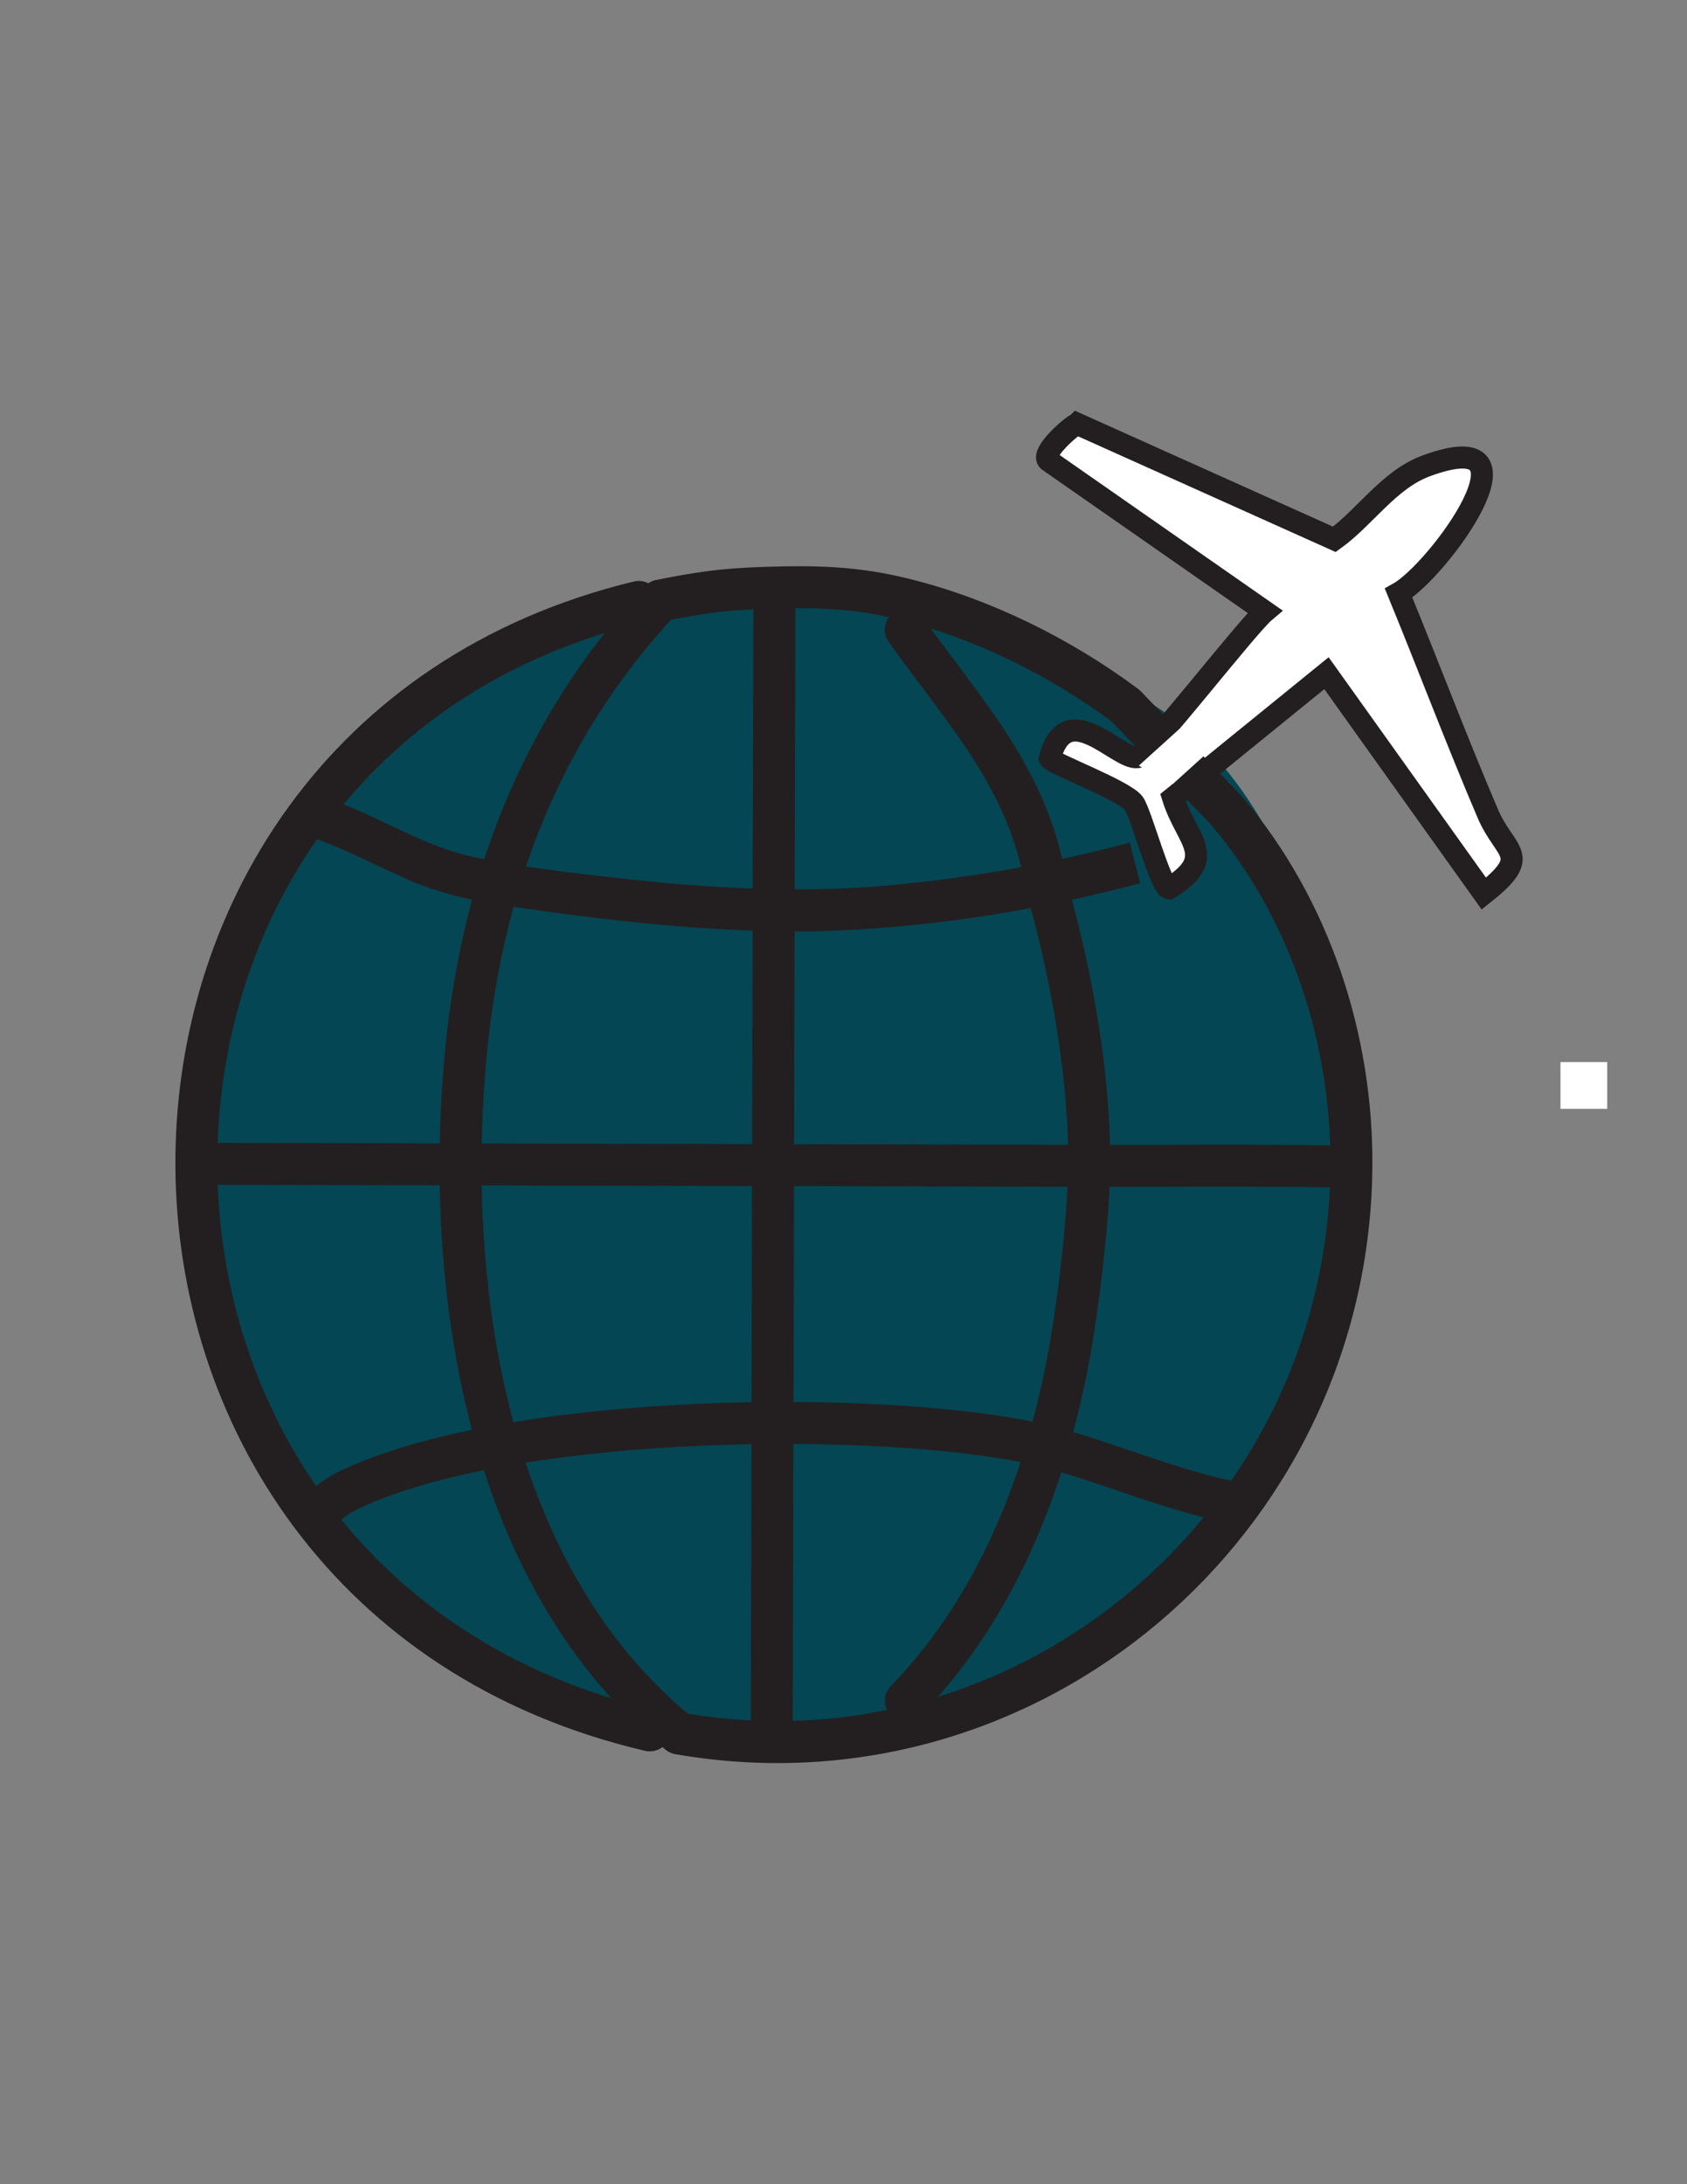 <svg viewBox="0 0 612 792" version="1.1" xmlns="http://www.w3.org/2000/svg" id="Layer_1"><rect x="0" y="0" width="612" height="792" fill="#808080" stroke="none"/>
  
  <defs>
    <style>
      .st0 {
        stroke-linecap: round;
      }

      .st0, .st1, .st2 {
        stroke: #231f20;
      }

      .st0, .st2 {
        fill: none;
        stroke-linejoin: round;
        stroke-width: 15.22px;
      }

      .st3 {
        fill: #044654;
      }

      .st4 {
        fill: #231f20;
      }

      .st1 {
        stroke-miterlimit: 10;
        stroke-width: 8px;
      }

      .st1, .st5 {
        fill: #fff;
      }

      .st2 {
        stroke-linecap: square;
      }
    </style>
  </defs>
  <g id="Generative_Object">
    <g>
      <path d="M277.71,208.67c17.89-.56,32.07-.34,49.81,3.99-4.93,5.92-5.49-2.62,0,0,47.81,22.82-10.65,12.32,63.23,31.1,93.46,23.76,99.18,168.48,99.54,175,7.33,133.74-124.56,231.09-254.54,204.18-218.24-51.18-219.01-357.24-3.99-409.18,18.14-1.66,28.02-4.91,45.95-5.1Z" class="st3"></path>
      <path d="M390.82,153.7l93.25,41.87c11.23-8.09,19.79-21.65,33.3-26.64,44.16-16.3,4.34,38.14-9.99,46.15,10.75,26.16,21.1,53.59,32.35,79.93,6.3,14.74,16.49,14.82-1.43,29.02l-57.09-79.93-55.66,45.2c4.93,15.61,16.78,21.48-1.43,32.83-3.06-.25-10.23-27.45-12.85-30.92-3.45-4.58-29.73-14.5-30.45-16.18,6.09-23.1,24.66.64,31.87-.48,3.46-.54,39.76-47.43,46.15-52.81l-78.5-54.71c-3.11-2.75,9.05-13.15,10.47-13.32Z" class="st1"></path>
    </g>
    <g>
      <path d="M444.88,293.82c30.33,35.67,45.81,83.02,45.37,129.43-1.23,128.87-117.05,227.46-243.97,205.32-69.13-56.32-84.73-158.84-77.64-242.71,5.36-63.36,26.92-121.19,70.87-168.1,14.61-2.9,23.13-4.14,38.15-4.61,17.89-.56,32.07-.34,49.81,3.99,28.78,7.03,57.15,21.1,80.87,38.77l36.53,37.9Z" class="st2"></path>
      <line y2="625.64" x2="279.97" y1="219.35" x1="280.93" class="st0"></line>
      <path d="M328.6,228.33c21.23,30,44.73,54.04,50.96,92.98l.29,1c8.84,30.57,15.5,68.12,15.28,99.96-.12,16.94-3.08,42.72-5.73,59.7-7.69,49.16-25.51,98.34-60.77,134.72" class="st0"></path>
      <path d="M116.31,547.62c2.88-2.91,6.46-5.49,10.12-7.25,56.08-26.9,180.75-29.19,242-18.32,24.57,4.36,51.18,16.86,75.95,22.15" class="st0"></path>
      <path d="M72.54,422.02l322.67.71c29.75.07,59.59-.3,89.33.26" class="st0"></path>
      <path d="M117.69,289.17c17.61,5.66,33.16,16.19,50.72,20.81,17.45,4.09,35.72,6.12,53.67,8.18,36.2,4.14,72.62,6.27,108.88,2,26.62-2.77,53.07-7.75,78.9-14.64,0,0,3.79,14.75,3.79,14.75l-7.37,1.89c-36.4,9.19-73.65,14.63-111.2,15.56-37.5.45-74.6-3.88-111.65-9.29-12.43-1.85-25.97-4.94-37.3-10.34-11.14-4.87-21.88-10.74-33.1-14.43,0,0-7.23-2.37-7.23-2.37,0,0,4.65-14.49,4.65-14.49,0,0,7.23,2.37,7.23,2.37h0Z" class="st4"></path>
      <path d="M231.72,218.26c-215.02,51.94-214.25,358,3.99,409.18" class="st0"></path>
    </g>
  </g>
  <rect height="16.95" width="16.95" y="385.12" x="566.1" class="st5"></rect>
  <polygon points="428.65 263.6 440.87 270.37 425.35 284.4 413.13 277.63 428.65 263.6" class="st5"></polygon>
</svg>